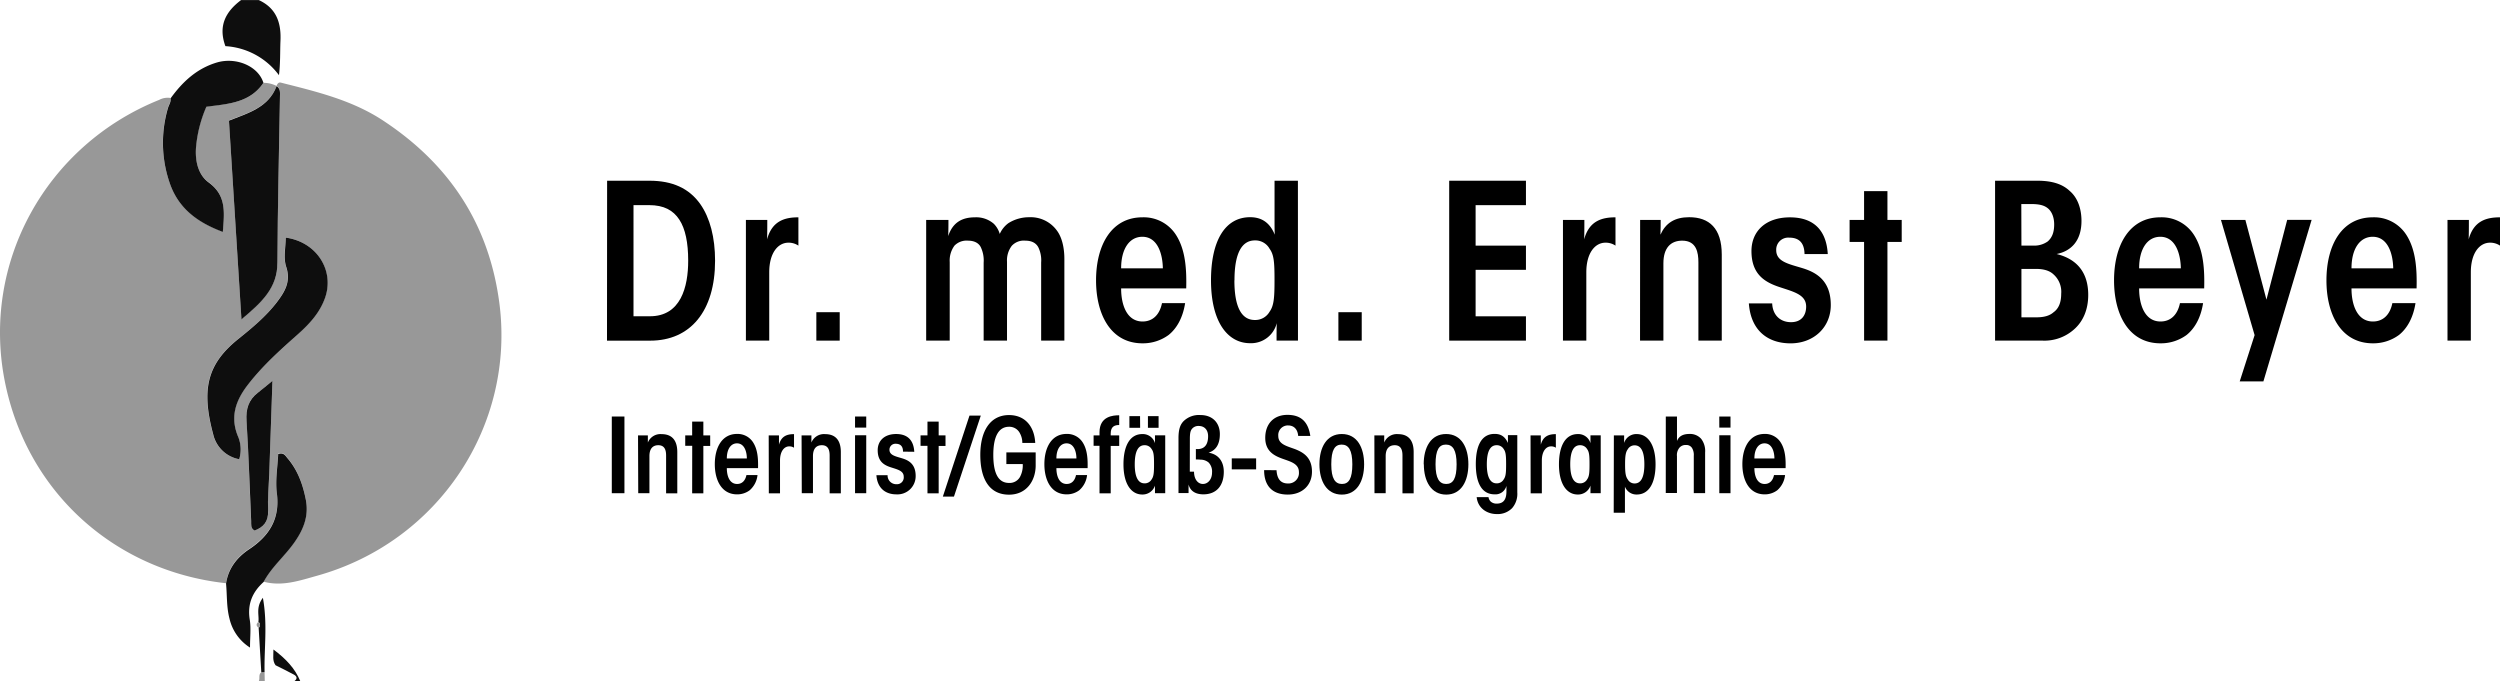 <svg id="Ebene_1" data-name="Ebene 1" xmlns="http://www.w3.org/2000/svg" width="400" height="109" viewBox="0 0 844.28 230"><title>logo-neu</title><path d="M89,0c5.91,2.72,7.58,7.64,7.31,13.71-.16,3.75,0,7.51-.51,11.65a24.29,24.29,0,0,0-18.09-9.81C75.21,8.72,77.79,3.9,83,0Z" transform="translate(-1.59 0)" fill="#0e0e0e"/><path d="M101,230c1.15-.86.87-1.66-.21-2.24-2-1.1-4.14-2.11-6.14-3.13-1.12-1.57-.7-3.13-.72-5.32,4.24,3.16,7.28,6.39,9.07,10.69Z" transform="translate(-1.59 0)" fill="#0e0e0e"/><path d="M89,230c.45-1-.22-2.22.83-3l1.11-.06L91,230Z" transform="translate(-1.59 0)" fill="#989898"/><path d="M90.55,27.94A9.54,9.54,0,0,1,95,29c-2.76,7.23-9.59,9.07-16.09,11.64,1.4,22.17,2.78,44.1,4.22,67.1C89.94,102,95.25,97.18,95.28,88.57c.08-18.65.54-37.31.85-56,0-1.33.22-2.71-1.13-3.6.24-.67.65-1.3,1.41-1.11,12.08,3.06,24.23,5.92,34.83,13,22.19,14.69,35.53,34.91,39,61.54,5.32,41.15-20.41,80.51-61.58,92-5.79,1.61-11.79,3.72-18.08,2,2.62-4.89,6.86-8.5,10.08-12.92s5.3-9.21,4.19-14.87c-1-5.13-2.74-10-6.18-14-.69-.8-1.24-2.05-3.15-1.43-.19,4.34-1,8.87-.45,13.22,1.11,8.59-2.5,14.38-9.3,18.9-4.17,2.77-7.1,6.5-7.86,11.63-37.52-4.12-67.16-30.67-74.66-68C-4.82,88.66,17.18,49.06,55.34,33.7a6.13,6.13,0,0,1,3.85-.65c.19,1.24-.6,2.21-.9,3.32a41.52,41.52,0,0,0,.85,26c3,8.18,9.43,12.71,17.68,15.79C77.37,71.49,78,65.83,72,61.46c-3.59-2.64-4.59-7.27-4.27-11.78a44,44,0,0,1,3.51-13.8C78.63,35.08,86,34.7,90.55,27.94ZM82.38,155.05a11.43,11.43,0,0,0-.31-7.35c-3-6.86-1-12.58,3.32-18,5-6.33,11-11.63,16.9-17,3.88-3.49,7.35-7.26,9.08-12.33,3.13-9.18-2.92-18.74-13.35-20.18,0,3.36-.8,6.91.18,9.88,1.64,5-.48,8.39-3.11,11.88-3.64,4.83-8.27,8.67-13,12.42-10.47,8.39-12.69,16.87-8.54,32.27A11.07,11.07,0,0,0,82.38,155.05ZM93.6,128.57c-1.86,1.53-3.35,2.82-4.91,4-3.19,2.44-4.1,5.54-3.84,9.56.72,11.27,1,22.56,1.57,33.85,0,1.09-.29,2.38,1.16,3.15,3-1.15,4.68-3,4.54-6.65-.17-4.14.25-8.29.4-12.44C92.88,149.61,93.24,139.17,93.6,128.57Z" transform="translate(-1.59 0)" fill="#989898"/><path d="M90.55,27.94C86,34.7,78.63,35.08,71.29,36a44,44,0,0,0-3.51,13.8c-.32,4.51.68,9.14,4.27,11.78,6,4.37,5.34,10,4.79,16.7-8.25-3.08-14.63-7.61-17.68-15.79a41.52,41.52,0,0,1-.85-26c.3-1.11,1.09-2.08.9-3.32C63.28,27.53,68.14,23,75.08,21,81.57,19.23,88.84,22.39,90.55,27.94Z" transform="translate(-1.59 0)" fill="#0e0e0e"/><path d="M77.93,197.05c.76-5.13,3.69-8.86,7.86-11.63,6.8-4.52,10.41-10.31,9.3-18.9-.56-4.35.26-8.88.45-13.22,1.91-.62,2.46.63,3.15,1.43,3.44,4,5.17,8.85,6.18,14,1.11,5.66-.93,10.39-4.19,14.87s-7.46,8-10.08,12.92c-3.81,3.43-5.52,7.5-4.66,12.76.46,2.84.08,5.81.08,9.38a15.73,15.73,0,0,1-6.93-9.78C78.07,205,78.3,201,77.93,197.05Z" transform="translate(-1.59 0)" fill="#0e0e0e"/><path d="M90.94,226.94l-1.11.06-.89-15a1.28,1.28,0,0,0,.16-1.78,1.71,1.71,0,0,0-.25-.22c.33-2.35-.94-4.9,1.52-8.15C92,210.86,90.76,218.94,90.94,226.94Z" transform="translate(-1.59 0)" fill="#0e0e0e"/><path d="M88.85,210a1.25,1.25,0,0,1,.31,1.75.88.88,0,0,1-.22.25C88.09,211.37,88,210.71,88.85,210Z" transform="translate(-1.59 0)" fill="#989898"/><path d="M95,29.05c1.35.89,1.15,2.27,1.13,3.6-.31,18.65-.77,37.31-.85,56,0,8.61-5.34,13.45-12.15,19.17-1.44-23-2.82-44.93-4.22-67.1,6.5-2.57,13.33-4.41,16.09-11.64Z" transform="translate(-1.59 0)" fill="#0e0e0e"/><path d="M82.38,155.05a11.06,11.06,0,0,1-8.78-8.39c-4.15-15.4-1.93-23.88,8.54-32.27,4.68-3.75,9.31-7.59,13-12.42,2.63-3.49,4.75-6.91,3.11-11.88-1-3-.18-6.52-.18-9.88,10.43,1.44,16.48,11,13.35,20.18-1.73,5.07-5.2,8.84-9.08,12.33-6,5.34-11.94,10.64-16.9,17-4.27,5.43-6.33,11.15-3.32,18A11.43,11.43,0,0,1,82.38,155.05Z" transform="translate(-1.59 0)" fill="#0e0e0e"/><path d="M93.6,128.57c-.36,10.6-.72,21-1.08,31.48-.15,4.15-.57,8.3-.4,12.44.14,3.62-1.54,5.5-4.54,6.65-1.45-.77-1.11-2.06-1.16-3.15-.52-11.29-.85-22.58-1.57-33.85-.26-4,.65-7.12,3.84-9.56C90.25,131.39,91.74,130.1,93.6,128.57Z" transform="translate(-1.59 0)" fill="#0e0e0e"/><path d="M208.2,140.63h4.27v25.9H208.2Z" transform="translate(-1.59 0)"/><path d="M217.06,147h3.32c0,.81,0,1.58,0,2.42a4.58,4.58,0,0,1,4.65-2.84c3.22,0,5.29,1.79,5.29,6.06v13.93h-3.78V153.82c0-1.57-.32-3.5-2.63-3.5-1.82,0-3,1.12-3,3.68v12.53h-3.78Z" transform="translate(-1.59 0)"/><path d="M235.36,150.53H233V147h2.34v-4.65h3.78V147h2.31v3.57h-2.31v16h-3.78Z" transform="translate(-1.59 0)"/><path d="M247.05,158.06c0,2.73.95,5.35,3.47,5.35,1.64,0,2.76-1.08,3.15-3h3.74a7.91,7.91,0,0,1-2.66,5.14,7,7,0,0,1-4.23,1.37c-5.22,0-7.53-4.76-7.53-10.19,0-5.81,2.56-10.22,7.49-10.22a6.19,6.19,0,0,1,5.53,3c1.51,2.45,1.65,5.6,1.58,8.54Zm6.76-3.26c0-2.24-.81-5.11-3.33-5.11-2.06,0-3.43,1.93-3.43,5.11Z" transform="translate(-1.59 0)"/><path d="M261.19,147h3.47c0,1.19,0,2.17,0,3.15.81-3,2.84-3.57,5.08-3.57v4.59a2.86,2.86,0,0,0-1.61-.46c-1.72,0-3.12,1.68-3.12,4.8v11.06h-3.78Z" transform="translate(-1.59 0)"/><path d="M272.29,147h3.32c0,.81,0,1.58,0,2.42a4.58,4.58,0,0,1,4.65-2.84c3.22,0,5.29,1.79,5.29,6.06v13.93h-3.78V153.82c0-1.57-.32-3.5-2.63-3.5-1.82,0-3,1.12-3,3.68v12.53h-3.78Z" transform="translate(-1.59 0)"/><path d="M290.35,140.63h3.78v3.74h-3.78Zm0,6.33h3.78v19.57h-3.78Z" transform="translate(-1.59 0)"/><path d="M306.55,152.49c0-1.85-.91-2.66-2.48-2.66a2,2,0,0,0-2.1,2c0,1.89,2.06,2.24,4.34,2.94s4.51,2,4.51,5.95a6.15,6.15,0,0,1-6.51,6.2c-3.67,0-6.44-2.07-6.75-6.48h3.78a2.92,2.92,0,0,0,3,3.05,2.29,2.29,0,0,0,2.45-2.52c0-2-2-2.42-4.37-3.19S298,155.75,298,152c0-3.18,2.27-5.46,6.23-5.46s5.91,2.21,6.12,6Z" transform="translate(-1.59 0)"/><path d="M314.81,150.53h-2.34V147h2.34v-4.65h3.78V147h2.31v3.57h-2.31v16h-3.78Z" transform="translate(-1.59 0)"/><path d="M329,140.31h3.82l-9.07,27.37H320Z" transform="translate(-1.59 0)"/><path d="M346.84,149.55a6.68,6.68,0,0,0-.77-3.18,4,4,0,0,0-3.71-2.28c-3.33,0-5.32,2.94-5.32,9.49,0,6.79,2,9.48,5.32,9.48a4,4,0,0,0,3.71-2.06,8.22,8.22,0,0,0,.91-4.31h-5.53v-3.95h9.9v4.58c-.07,5-3.08,9.7-9,9.7-6.65,0-9.7-5.29-9.7-13.44s3.4-13.44,9.7-13.44c5.42,0,8.57,3.85,8.85,9.41Z" transform="translate(-1.59 0)"/><path d="M358.35,158.06c0,2.73.95,5.35,3.47,5.35,1.64,0,2.76-1.08,3.15-3h3.74a7.91,7.91,0,0,1-2.66,5.14,7,7,0,0,1-4.23,1.37c-5.22,0-7.53-4.76-7.53-10.19,0-5.81,2.56-10.22,7.49-10.22a6.19,6.19,0,0,1,5.53,3c1.51,2.45,1.65,5.6,1.58,8.54Zm6.76-3.26c0-2.24-.81-5.11-3.33-5.11-2.06,0-3.43,1.93-3.43,5.11Z" transform="translate(-1.59 0)"/><path d="M372.91,150.53h-2V147h2v-1.05c0-5.42,4.59-5.74,6.65-5.74v3.29c-1.33,0-2.87.35-2.87,2.84V147h2.87v3.57h-2.87v16h-3.78Z" transform="translate(-1.59 0)"/><path d="M395.1,166.53h-3.46c0-1.05,0-1.82,0-2.56a4.41,4.41,0,0,1-4.3,3c-3.68,0-6.34-3.5-6.34-10.19,0-6.4,2.28-10.22,6.34-10.22a4.27,4.27,0,0,1,4.3,3.08c0-.87,0-1.68,0-2.66h3.46Zm-8.47-22.09H383v-3.95h3.6Zm-1.82,12.36c0,4.34,1.19,6.4,3.29,6.4a2.65,2.65,0,0,0,2.42-1.36c.7-1,.8-2.21.8-5.08s-.1-4.16-.8-5.11a2.68,2.68,0,0,0-2.42-1.33c-2.1,0-3.29,2-3.29,6.44Zm8.05-12.36h-3.6v-3.95h3.6Z" transform="translate(-1.59 0)"/><path d="M399.58,147.94c0-3,.6-4.65,1.79-5.81a7.41,7.41,0,0,1,5.6-2c4.2,0,6.58,2.73,6.58,6.44,0,3.47-1.37,5.5-3.82,6.27,3.5.56,5.15,3.15,5.15,6.44,0,4.65-2.42,7.63-6.9,7.63-2.24,0-4.34-.81-5-3.33l0,2.91h-3.4Zm3.82,11.31h1.43c0,2.62,1.33,4.16,3,4.16s3.08-1.54,3.08-3.85a4.42,4.42,0,0,0-1.12-3.36,4.15,4.15,0,0,0-2.73-1,15.11,15.11,0,0,0-1.61-.07v-3.5c.21,0,.35,0,.77,0,2.34-.11,3.36-1.75,3.36-4.34,0-2.07-1.16-3.47-3.19-3.47a2.76,2.76,0,0,0-2.27,1c-.56.7-.7,1.64-.7,3.57Z" transform="translate(-1.59 0)"/><path d="M425.8,154.77v3.71h-8.23v-3.71Z" transform="translate(-1.59 0)"/><path d="M432.69,158.76c.18,3.22,1.65,4.48,3.82,4.48a3.54,3.54,0,0,0,3.74-3.85c0-2.91-3-3.57-5.67-4.55s-5.7-2.49-5.7-7c0-4.76,2.9-7.77,7.49-7.77,4.44,0,7,2.21,7.73,7.11H440c-.14-1.89-1.15-3.54-3.43-3.54a3.25,3.25,0,0,0-3.29,3.54c0,2.8,2.73,3.39,5.71,4.48,2.48,1,5.67,2.59,5.67,7.59,0,4.76-3.5,7.74-8.16,7.74-5.18,0-8-2.91-8-8.26Z" transform="translate(-1.59 0)"/><path d="M447.18,156.73c0-5.6,2.38-10.19,7.56-10.19s7.53,4.59,7.53,10.22S459.89,167,454.74,167s-7.56-4.59-7.56-10.19Zm4,.07c0,4.79,1.3,6.61,3.61,6.61s3.5-1.82,3.5-6.65-1.3-6.65-3.61-6.65-3.5,1.79-3.5,6.65Z" transform="translate(-1.59 0)"/><path d="M465.73,147h3.33c0,.81,0,1.58,0,2.42a4.58,4.58,0,0,1,4.66-2.84c3.22,0,5.28,1.79,5.28,6.06v13.93h-3.78V153.82c0-1.57-.31-3.5-2.62-3.5-1.82,0-3.05,1.12-3.05,3.68v12.53h-3.78Z" transform="translate(-1.59 0)"/><path d="M482.39,156.73c0-5.6,2.38-10.19,7.56-10.19s7.53,4.59,7.53,10.22S495.1,167,490,167s-7.56-4.59-7.56-10.19Zm4,.07c0,4.79,1.3,6.61,3.61,6.61s3.5-1.82,3.5-6.65-1.3-6.65-3.61-6.65-3.5,1.79-3.5,6.65Z" transform="translate(-1.59 0)"/><path d="M514,166.25a7.37,7.37,0,0,1-1.75,5.32,6.81,6.81,0,0,1-5.25,2c-2.94,0-6.3-1.75-6.72-5.71h4a2.51,2.51,0,0,0,.8,1.54,2.9,2.9,0,0,0,2,.64c2.06,0,3.22-1.16,3.25-4v-2a3.81,3.81,0,0,1-4,2.87c-4.31,0-6.34-3.82-6.34-10.19s2-10.22,6.34-10.22c2,0,3.43.74,4.51,3.05,0-.84,0-1.68,0-2.63H514Zm-10.29-9.45c0,4.34,1.19,6.4,3.29,6.4a2.65,2.65,0,0,0,2.42-1.36c.7-1,.8-2.21.8-5.08s-.1-4.16-.8-5.11a2.68,2.68,0,0,0-2.42-1.33c-2.1,0-3.29,2-3.29,6.44Z" transform="translate(-1.59 0)"/><path d="M518.47,147h3.47c0,1.19,0,2.17,0,3.15.81-3,2.84-3.57,5.08-3.57v4.59a2.84,2.84,0,0,0-1.61-.46c-1.72,0-3.12,1.68-3.12,4.8v11.06h-3.78Z" transform="translate(-1.59 0)"/><path d="M542.17,166.53h-3.46c0-1.05,0-1.82,0-2.56a4.41,4.41,0,0,1-4.3,3c-3.68,0-6.34-3.5-6.34-10.19,0-6.4,2.28-10.22,6.34-10.22a4.27,4.27,0,0,1,4.3,3.08c0-.87,0-1.68,0-2.66h3.46Zm-10.29-9.73c0,4.34,1.19,6.4,3.29,6.4a2.65,2.65,0,0,0,2.42-1.36c.7-1,.8-2.21.8-5.08s-.1-4.16-.8-5.11a2.68,2.68,0,0,0-2.42-1.33c-2.1,0-3.29,2-3.29,6.44Z" transform="translate(-1.59 0)"/><path d="M546.61,147h3.47v2.56a4.29,4.29,0,0,1,4.27-3c3.68,0,6.34,3.5,6.34,10.22,0,6.37-2.28,10.19-6.34,10.19a4.15,4.15,0,0,1-4-2.66v8.82h-3.79Zm10.3,9.77c0-4.38-1.16-6.41-3.29-6.41a2.61,2.61,0,0,0-2.31,1.33c-.7.95-.91,2.21-.91,5.11s.21,4.13.91,5.08a2.58,2.58,0,0,0,2.31,1.36c2.13,0,3.29-2.06,3.29-6.44Z" transform="translate(-1.59 0)"/><path d="M564.15,140.63h3.78v6c0,.77,0,1.47,0,2.27.56-1.43,1.79-2.38,4.17-2.38a5,5,0,0,1,4,1.65,6.76,6.76,0,0,1,1.33,4.62v13.72H573.6v-12.6a4.49,4.49,0,0,0-.6-2.66,2.22,2.22,0,0,0-2-1,2.72,2.72,0,0,0-2.24.91,3.92,3.92,0,0,0-.84,2.87v12.43h-3.78Z" transform="translate(-1.59 0)"/><path d="M582.21,140.63H586v3.74h-3.78Zm0,6.33H586v19.57h-3.78Z" transform="translate(-1.59 0)"/><path d="M594.07,158.06c0,2.73.95,5.35,3.47,5.35,1.64,0,2.76-1.08,3.15-3h3.74a7.91,7.91,0,0,1-2.66,5.14,7,7,0,0,1-4.23,1.37c-5.22,0-7.53-4.76-7.53-10.19,0-5.81,2.56-10.22,7.49-10.22a6.19,6.19,0,0,1,5.53,3c1.51,2.45,1.65,5.6,1.58,8.54Zm6.76-3.26c0-2.24-.81-5.11-3.33-5.11-2.06,0-3.43,1.93-3.43,5.11Z" transform="translate(-1.59 0)"/><path d="M206.62,61h14.31c7.74,0,13.36,2.55,17.15,7.88,3.29,4.67,5,11.32,5,19.13,0,17-8.32,27-21.9,27h-14.6Zm8.91,45.77h5.54C231.51,106.79,234,96.86,234,88c0-6.06-.94-10.73-3-13.87s-5.18-4.89-10.22-4.89h-5.25Z" transform="translate(-1.59 0)"/><path d="M253.49,74.23h7.22c0,2.48,0,4.53-.07,6.57,1.68-6.2,5.91-7.44,10.58-7.44v9.56a5.88,5.88,0,0,0-3.35-1c-3.58,0-6.5,3.5-6.5,10V115h-7.88Z" transform="translate(-1.59 0)"/><path d="M285.17,115h-7.89V105.4h7.89Z" transform="translate(-1.59 0)"/><path d="M314.37,74.23h7.52c0,1.83,0,3.58-.08,5.48,1.61-4.89,5-6.35,9.05-6.35a9,9,0,0,1,6.36,2.19,8,8,0,0,1,2,3.43,9,9,0,0,1,2.92-3.65,13,13,0,0,1,7-2,10.93,10.93,0,0,1,9.34,4.45c1.83,2.41,2.56,6.06,2.56,9.63V115H353.2V88.61a10,10,0,0,0-.95-5.11c-.8-1.53-2.33-2.26-4.38-2.26a5.52,5.52,0,0,0-4.6,1.75,8.14,8.14,0,0,0-1.6,5.4V115h-7.89V88.69a10.48,10.48,0,0,0-.94-5.19c-.73-1.53-2.34-2.26-4.31-2.26a5.72,5.72,0,0,0-4.6,1.68,8.49,8.49,0,0,0-1.61,5.55V115h-7.95Z" transform="translate(-1.59 0)"/><path d="M380.21,97.37c0,5.7,2,11.17,7.23,11.17,3.43,0,5.77-2.26,6.57-6.2h7.81c-.8,5.11-2.92,8.61-5.55,10.73a14.63,14.63,0,0,1-8.83,2.84c-10.88,0-15.7-9.92-15.7-21.24,0-12.12,5.33-21.31,15.63-21.31a12.91,12.91,0,0,1,11.53,6.2c3.14,5.11,3.43,11.68,3.29,17.81Zm14.09-6.79c-.07-4.67-1.68-10.65-6.93-10.65-4.31,0-7.16,4-7.16,10.65Z" transform="translate(-1.59 0)"/><path d="M439.93,115H432.7c0-2.41,0-4.16.07-5.91a8.94,8.94,0,0,1-9,6.78c-7.66,0-13.21-7.3-13.21-21.24,0-13.36,4.75-21.31,13.21-21.31,3.65,0,6.57,1.6,8.33,5.91-.08-1.61-.08-3.21-.08-5V61h7.89ZM418.46,94.67c0,9.13,2.49,13.36,6.87,13.36a5.55,5.55,0,0,0,5-2.77c1.46-2.05,1.68-4.6,1.68-10.66S431.82,86,430.36,84a5.48,5.48,0,0,0-5-2.84c-4.38,0-6.87,4.3-6.87,13.43Z" transform="translate(-1.59 0)"/><path d="M461.46,115h-7.88V105.4h7.88Z" transform="translate(-1.59 0)"/><path d="M491,61h25.92v8.25h-17V82.92h17v8.17h-17v15.7h17V115H491Z" transform="translate(-1.59 0)"/><path d="M529.42,74.23h7.23c0,2.48,0,4.53-.07,6.57,1.67-6.2,5.91-7.44,10.58-7.44v9.56a5.89,5.89,0,0,0-3.36-1c-3.57,0-6.49,3.5-6.49,10V115h-7.89Z" transform="translate(-1.59 0)"/><path d="M555.48,74.23h6.94c0,1.68,0,3.29-.08,5,1.76-3.94,4.82-5.91,9.71-5.91,6.72,0,11,3.72,11,12.62V115h-7.89V88.54c0-3.29-.65-7.3-5.47-7.3-3.8,0-6.35,2.34-6.35,7.66V115h-7.89Z" transform="translate(-1.59 0)"/><path d="M611,85.77c-.07-3.87-1.9-5.55-5.18-5.55a4.06,4.06,0,0,0-4.38,4.23c0,3.94,4.31,4.67,9.05,6.13C615,92,619.87,94.74,619.87,103c0,7.52-5.77,12.92-13.58,12.92-7.66,0-13.43-4.3-14.09-13.5h7.88c.15,3.94,2.71,6.35,6.36,6.35s5.11-2.48,5.11-5.26c0-4.08-4.24-5-9.13-6.64s-9.34-4.31-9.34-12.12c0-6.64,4.74-11.38,13-11.38S618.41,78,618.85,85.77Z" transform="translate(-1.59 0)"/><path d="M631.11,81.68h-4.89V74.23h4.89V64.52H639v9.71h4.82v7.45H639V115h-7.88Z" transform="translate(-1.59 0)"/><path d="M675.35,61h14.31c5.18,0,8.54,1.24,10.87,3.43,2.85,2.41,4,6.28,4,10.15,0,6.79-3.58,10.22-8.4,11.17C703,87.44,706.81,92,706.81,99.56c0,4.89-1.68,8.91-4.75,11.61A15,15,0,0,1,691.41,115H675.35Zm8.9,21.9h3.87a7.82,7.82,0,0,0,5-1.39c1.6-1.39,2.19-3.28,2.19-5.77s-.88-4.45-2.19-5.47c-1.1-.88-2.63-1.39-5.48-1.39h-3.43Zm0,24.23h5.11c2.63,0,4.46-.58,5.7-1.68,1.75-1.24,2.62-3.28,2.62-6.27a7.84,7.84,0,0,0-2.62-6.57c-1.24-1.17-3.14-1.83-5.92-1.83h-4.89Z" transform="translate(-1.59 0)"/><path d="M724,97.37c0,5.7,2,11.17,7.22,11.17,3.43,0,5.77-2.26,6.57-6.2h7.81c-.8,5.11-2.92,8.61-5.54,10.73a14.66,14.66,0,0,1-8.84,2.84c-10.87,0-15.69-9.92-15.69-21.24,0-12.12,5.33-21.31,15.62-21.31a12.91,12.91,0,0,1,11.53,6.2c3.14,5.11,3.44,11.68,3.29,17.81Zm14.09-6.79c-.08-4.67-1.68-10.65-6.94-10.65-4.31,0-7.15,4-7.15,10.65Z" transform="translate(-1.59 0)"/><path d="M763,113.14,751.63,74.23h8.25L767,101.17l7-26.94h8.25l-16.28,54.53h-8Z" transform="translate(-1.59 0)"/><path d="M795.72,97.37c0,5.7,2,11.17,7.23,11.17,3.43,0,5.77-2.26,6.57-6.2h7.81c-.8,5.11-2.92,8.61-5.55,10.73a14.63,14.63,0,0,1-8.83,2.84c-10.88,0-15.69-9.92-15.69-21.24,0-12.12,5.32-21.31,15.62-21.31a12.91,12.91,0,0,1,11.53,6.2c3.14,5.11,3.43,11.68,3.29,17.81Zm14.09-6.79c-.07-4.67-1.68-10.65-6.93-10.65-4.31,0-7.16,4-7.16,10.65Z" transform="translate(-1.59 0)"/><path d="M828.14,74.23h7.22c0,2.48,0,4.53-.07,6.57,1.68-6.2,5.91-7.44,10.59-7.44v9.56a5.93,5.93,0,0,0-3.36-1c-3.58,0-6.5,3.5-6.5,10V115h-7.88Z" transform="translate(-1.59 0)"/></svg>